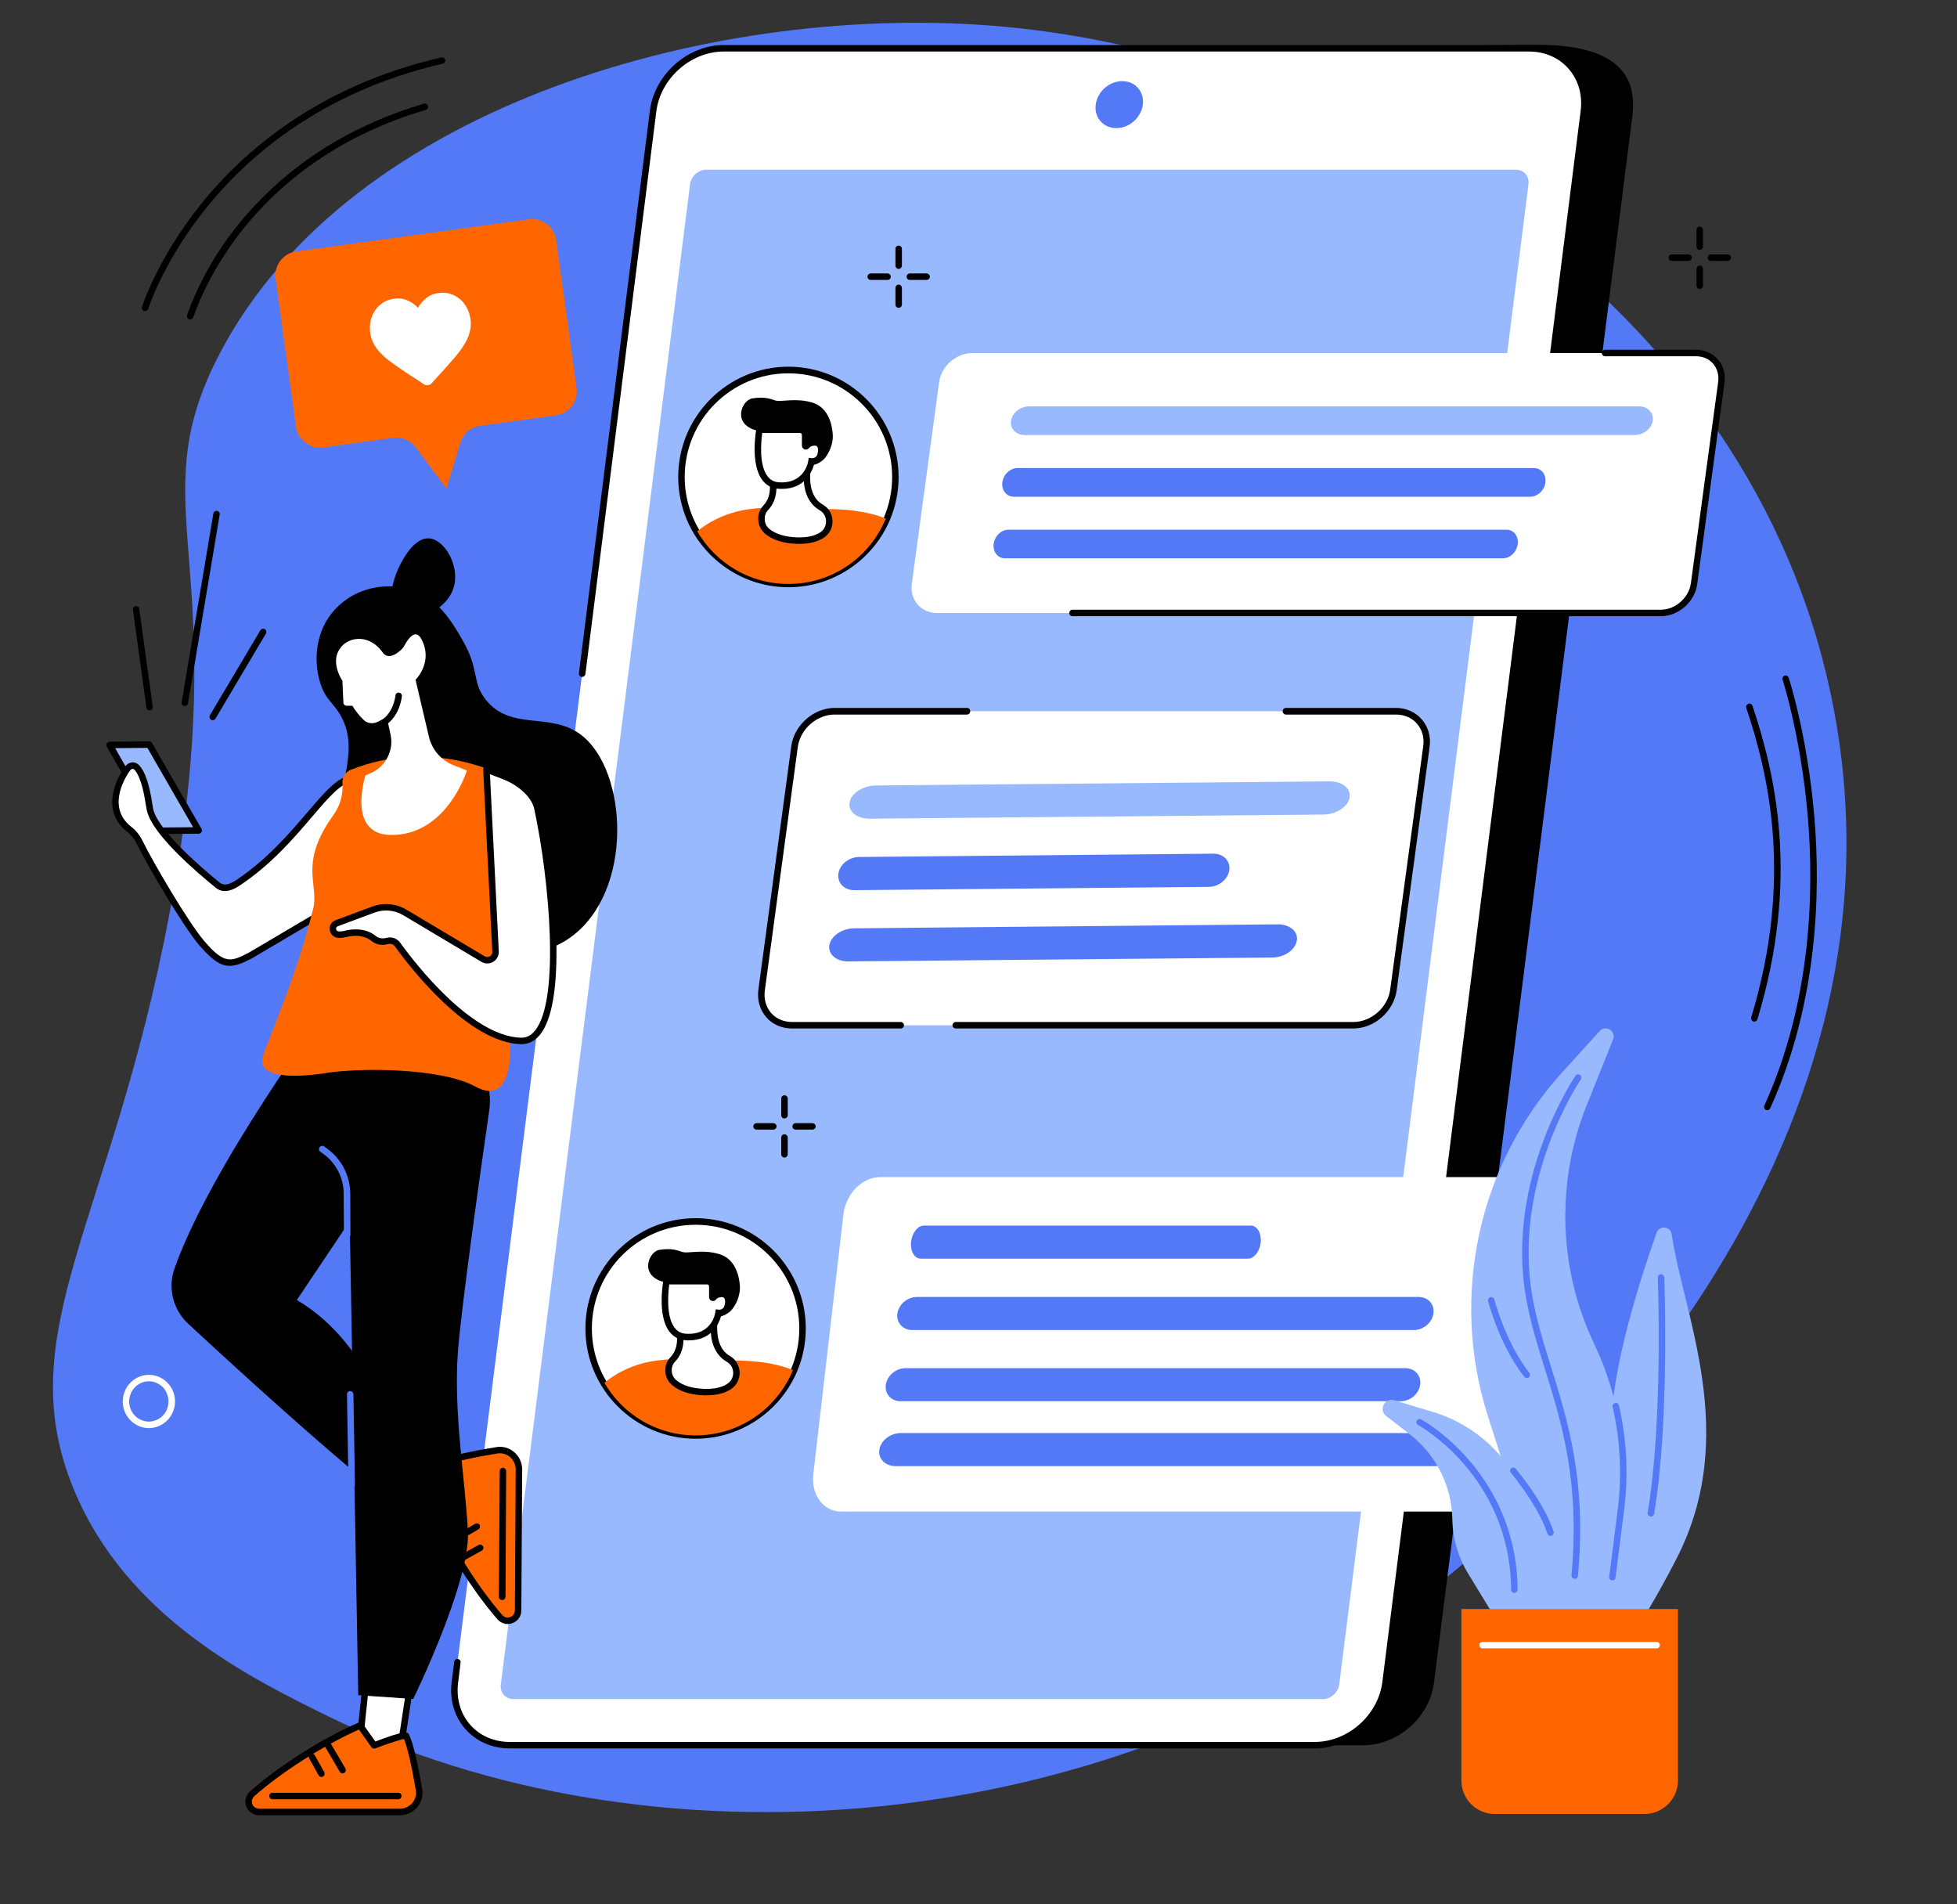 <svg xmlns="http://www.w3.org/2000/svg" xmlns:xlink="http://www.w3.org/1999/xlink" width="74" zoomAndPan="magnify" viewBox="0 0 55.5 54" height="72" preserveAspectRatio="xMidYMid meet" version="1.0"><rect x="0" y="0" width="55.5" height="54" fill="#333333" stroke="none"/><defs><clipPath id="31e96c2ada"><path d="M 10.352 28.453 L 10.699 28.453 L 10.699 28.73 L 10.352 28.73 Z M 10.352 28.453 " clip-rule="nonzero"/></clipPath><clipPath id="03aaa71c43"><path d="M 10.68 28.621 C 10.02 28.914 10.605 28.473 10.605 28.473 " clip-rule="nonzero"/></clipPath></defs><path fill="#5479f7" d="M 51.977 19.961 C 49.688 8.371 38.172 1.648 28.477 0.758 C 20.441 0.016 9.945 2.941 6.238 10.012 C 3.906 14.457 6.707 15.867 4.801 25.941 C 3.148 34.66 0.258 37.781 2.09 42.227 C 3.59 45.859 7.09 47.578 9.324 48.676 C 18.145 53.004 31.543 52.496 41.188 44.598 C 43.441 42.75 54.566 33.07 51.977 19.961 " fill-opacity="1" fill-rule="nonzero"/><path fill="#ff6600" d="M 15.766 11.777 L 13.617 12.074 C 13.352 12.113 13.133 12.301 13.055 12.555 L 12.66 13.855 L 11.789 12.684 C 11.637 12.484 11.391 12.383 11.145 12.414 L 9.168 12.688 C 8.793 12.738 8.449 12.477 8.395 12.102 L 7.816 7.902 C 7.766 7.527 8.027 7.184 8.402 7.129 L 15 6.219 C 15.375 6.168 15.719 6.43 15.773 6.805 L 16.352 11.004 C 16.402 11.379 16.141 11.727 15.766 11.777 " fill-opacity="1" fill-rule="nonzero"/><path fill="#ffffff" d="M 13.043 8.48 C 12.875 8.34 12.66 8.277 12.441 8.309 C 12.273 8.328 12.133 8.398 12.012 8.52 C 11.953 8.578 11.898 8.648 11.855 8.73 C 11.793 8.664 11.723 8.609 11.648 8.566 C 11.504 8.48 11.348 8.445 11.184 8.469 C 10.961 8.496 10.773 8.609 10.645 8.789 C 10.52 8.965 10.469 9.191 10.496 9.426 C 10.527 9.668 10.645 9.879 10.867 10.086 C 11.066 10.27 11.344 10.449 11.66 10.66 C 11.77 10.73 11.895 10.809 12.02 10.895 C 12.055 10.918 12.098 10.93 12.137 10.922 C 12.176 10.918 12.215 10.898 12.242 10.867 C 12.344 10.754 12.441 10.645 12.531 10.547 C 12.785 10.266 13.008 10.023 13.152 9.793 C 13.316 9.535 13.375 9.301 13.344 9.062 C 13.316 8.828 13.207 8.621 13.043 8.48 " fill-opacity="1" fill-rule="nonzero"/><path fill="#000000" d="M 38.664 49.488 L 15.832 49.488 C 14.848 49.488 14.148 48.691 14.273 47.711 L 19.895 3.297 C 20.02 2.316 20.918 1.52 21.902 1.52 L 43.59 1.27 C 46.078 1.27 46.414 2.316 46.293 3.297 L 40.668 47.711 C 40.547 48.691 39.648 49.488 38.664 49.488 " fill-opacity="1" fill-rule="nonzero"/><path fill="#ffffff" d="M 37.289 49.488 L 14.457 49.488 C 13.473 49.488 12.777 48.688 12.902 47.707 L 18.523 3.148 C 18.648 2.168 19.547 1.367 20.527 1.367 L 43.359 1.367 C 44.344 1.367 45.043 2.168 44.918 3.148 L 39.297 47.707 C 39.172 48.688 38.273 49.488 37.289 49.488 " fill-opacity="1" fill-rule="nonzero"/><path fill="#99b9ff" d="M 14.203 47.766 L 19.57 5.223 C 19.598 4.996 19.805 4.812 20.031 4.812 L 42.988 4.812 C 43.215 4.812 43.375 4.996 43.348 5.223 L 37.98 47.766 C 37.949 47.992 37.742 48.18 37.516 48.18 L 14.562 48.18 C 14.332 48.18 14.172 47.992 14.203 47.766 " fill-opacity="1" fill-rule="nonzero"/><path fill="#5479f7" d="M 31.66 3.633 C 31.289 3.633 31.027 3.336 31.074 2.969 C 31.121 2.598 31.457 2.301 31.828 2.301 C 32.195 2.301 32.457 2.598 32.41 2.969 C 32.363 3.336 32.027 3.633 31.66 3.633 " fill-opacity="1" fill-rule="nonzero"/><path fill="#000000" d="M 37.289 49.578 L 14.457 49.578 C 13.957 49.578 13.512 49.383 13.199 49.031 C 12.883 48.672 12.746 48.199 12.809 47.695 L 12.883 47.121 C 12.887 47.07 12.934 47.035 12.984 47.043 C 13.035 47.047 13.07 47.094 13.062 47.145 L 12.992 47.715 C 12.934 48.168 13.059 48.594 13.336 48.91 C 13.613 49.223 14.012 49.395 14.457 49.395 L 37.289 49.395 C 38.227 49.395 39.086 48.633 39.203 47.695 L 44.828 3.137 C 44.883 2.688 44.762 2.262 44.48 1.945 C 44.207 1.633 43.809 1.461 43.359 1.461 L 20.527 1.461 C 19.59 1.461 18.73 2.223 18.613 3.16 L 16.602 19.113 C 16.594 19.164 16.547 19.199 16.496 19.195 C 16.449 19.188 16.41 19.141 16.418 19.09 L 18.43 3.137 C 18.562 2.113 19.5 1.277 20.527 1.277 L 43.359 1.277 C 43.859 1.277 44.309 1.473 44.621 1.824 C 44.934 2.184 45.074 2.656 45.008 3.16 L 39.387 47.715 C 39.258 48.742 38.316 49.578 37.289 49.578 " fill-opacity="1" fill-rule="nonzero"/><path fill="#ffffff" d="M 39.586 20.168 C 40.141 20.168 40.527 20.617 40.453 21.172 L 39.52 28.07 C 39.441 28.625 38.934 29.074 38.379 29.074 L 22.465 29.074 C 21.914 29.074 21.523 28.625 21.598 28.07 L 22.535 21.172 C 22.609 20.617 23.117 20.168 23.672 20.168 L 39.586 20.168 " fill-opacity="1" fill-rule="nonzero"/><path fill="#000000" d="M 25.543 29.164 L 22.465 29.164 C 22.172 29.164 21.91 29.051 21.73 28.844 C 21.547 28.633 21.469 28.355 21.508 28.059 L 22.441 21.156 C 22.523 20.562 23.074 20.074 23.672 20.074 L 27.426 20.074 C 27.477 20.074 27.516 20.117 27.516 20.168 C 27.516 20.219 27.477 20.262 27.426 20.262 L 23.672 20.262 C 23.164 20.262 22.695 20.672 22.625 21.184 L 21.691 28.082 C 21.656 28.324 21.723 28.551 21.867 28.723 C 22.016 28.891 22.227 28.98 22.465 28.98 L 25.543 28.98 C 25.594 28.98 25.637 29.023 25.637 29.074 C 25.637 29.125 25.594 29.164 25.543 29.164 " fill-opacity="1" fill-rule="nonzero"/><path fill="#000000" d="M 38.379 29.164 L 27.105 29.164 C 27.055 29.164 27.012 29.125 27.012 29.074 C 27.012 29.023 27.055 28.98 27.105 28.98 L 38.379 28.98 C 38.887 28.98 39.359 28.566 39.426 28.059 L 40.363 21.156 C 40.395 20.914 40.332 20.688 40.184 20.52 C 40.039 20.352 39.824 20.262 39.586 20.262 L 36.469 20.262 C 36.418 20.262 36.375 20.219 36.375 20.168 C 36.375 20.117 36.418 20.074 36.469 20.074 L 39.586 20.074 C 39.879 20.074 40.141 20.191 40.32 20.398 C 40.504 20.609 40.586 20.887 40.543 21.184 L 39.609 28.082 C 39.527 28.68 38.977 29.164 38.379 29.164 " fill-opacity="1" fill-rule="nonzero"/><path fill="#99b9ff" d="M 37.527 23.098 L 24.668 23.215 C 24.305 23.219 24.047 23.012 24.094 22.75 C 24.141 22.492 24.473 22.277 24.84 22.273 L 37.699 22.156 C 38.062 22.152 38.32 22.359 38.273 22.621 C 38.227 22.879 37.891 23.094 37.527 23.098 " fill-opacity="1" fill-rule="nonzero"/><path fill="#5479f7" d="M 34.281 25.148 L 24.227 25.242 C 23.941 25.242 23.738 25.035 23.777 24.773 C 23.812 24.516 24.074 24.305 24.359 24.301 L 34.414 24.207 C 34.699 24.207 34.898 24.414 34.863 24.672 C 34.828 24.934 34.566 25.145 34.281 25.148 " fill-opacity="1" fill-rule="nonzero"/><path fill="#5479f7" d="M 36.082 27.152 L 24.059 27.262 C 23.719 27.266 23.477 27.059 23.52 26.801 C 23.566 26.539 23.879 26.328 24.219 26.324 L 36.242 26.211 C 36.582 26.211 36.824 26.418 36.777 26.676 C 36.734 26.938 36.422 27.148 36.082 27.152 " fill-opacity="1" fill-rule="nonzero"/><path fill="#ffffff" d="M 48.098 10.012 C 48.559 10.012 48.879 10.383 48.816 10.84 L 48.043 16.551 C 47.98 17.012 47.559 17.383 47.102 17.383 L 26.574 17.383 C 26.117 17.383 25.797 17.012 25.859 16.551 L 26.633 10.84 C 26.695 10.383 27.117 10.012 27.574 10.012 L 48.098 10.012 " fill-opacity="1" fill-rule="nonzero"/><path fill="#000000" d="M 47.102 17.473 L 30.414 17.473 C 30.363 17.473 30.324 17.434 30.324 17.383 C 30.324 17.332 30.363 17.289 30.414 17.289 L 47.102 17.289 C 47.512 17.289 47.895 16.953 47.953 16.539 L 48.727 10.828 C 48.754 10.633 48.699 10.449 48.582 10.312 C 48.465 10.176 48.293 10.102 48.098 10.102 L 45.52 10.102 C 45.469 10.102 45.426 10.062 45.426 10.012 C 45.426 9.961 45.469 9.918 45.52 9.918 L 48.098 9.918 C 48.344 9.918 48.566 10.016 48.719 10.191 C 48.875 10.367 48.941 10.602 48.906 10.852 L 48.133 16.562 C 48.066 17.066 47.602 17.473 47.102 17.473 " fill-opacity="1" fill-rule="nonzero"/><path fill="#99b9ff" d="M 46.359 12.336 L 29.062 12.336 C 28.812 12.336 28.637 12.152 28.672 11.93 C 28.707 11.707 28.934 11.523 29.184 11.523 L 46.484 11.523 C 46.73 11.523 46.906 11.707 46.871 11.93 C 46.84 12.152 46.609 12.336 46.359 12.336 " fill-opacity="1" fill-rule="nonzero"/><path fill="#5479f7" d="M 43.395 14.086 L 28.758 14.086 C 28.547 14.086 28.398 13.902 28.426 13.68 C 28.453 13.453 28.648 13.273 28.859 13.273 L 43.5 13.273 C 43.711 13.273 43.855 13.453 43.828 13.68 C 43.801 13.902 43.605 14.086 43.395 14.086 " fill-opacity="1" fill-rule="nonzero"/><path fill="#5479f7" d="M 42.625 15.832 L 28.5 15.832 C 28.297 15.832 28.152 15.648 28.18 15.426 C 28.207 15.203 28.395 15.02 28.598 15.02 L 42.727 15.02 C 42.93 15.02 43.07 15.203 43.043 15.426 C 43.016 15.648 42.828 15.832 42.625 15.832 " fill-opacity="1" fill-rule="nonzero"/><path fill="#ffffff" d="M 43.586 33.379 C 44.09 33.379 44.445 33.855 44.375 34.445 L 43.523 41.797 C 43.457 42.387 42.992 42.863 42.488 42.863 L 23.855 42.863 C 23.352 42.863 22.996 42.387 23.066 41.797 L 23.918 34.445 C 23.984 33.855 24.449 33.379 24.953 33.379 L 43.586 33.379 " fill-opacity="1" fill-rule="nonzero"/><path fill="#5479f7" d="M 35.391 35.691 L 26.113 35.691 C 25.938 35.691 25.812 35.484 25.836 35.223 C 25.863 34.965 26.023 34.754 26.199 34.754 L 35.477 34.754 C 35.652 34.754 35.777 34.965 35.754 35.223 C 35.73 35.484 35.566 35.691 35.391 35.691 " fill-opacity="1" fill-rule="nonzero"/><path fill="#5479f7" d="M 40.098 37.715 L 25.871 37.715 C 25.602 37.715 25.414 37.504 25.449 37.246 C 25.488 36.984 25.734 36.777 26.004 36.777 L 40.23 36.777 C 40.5 36.777 40.688 36.984 40.652 37.246 C 40.617 37.504 40.367 37.715 40.098 37.715 " fill-opacity="1" fill-rule="nonzero"/><path fill="#5479f7" d="M 39.723 39.734 L 25.543 39.734 C 25.273 39.734 25.086 39.527 25.121 39.266 C 25.16 39.008 25.406 38.797 25.676 38.797 L 39.855 38.797 C 40.125 38.797 40.312 39.008 40.277 39.266 C 40.238 39.527 39.992 39.734 39.723 39.734 " fill-opacity="1" fill-rule="nonzero"/><path fill="#5479f7" d="M 40.938 41.574 L 25.398 41.574 C 25.105 41.574 24.898 41.363 24.938 41.105 C 24.98 40.848 25.25 40.637 25.543 40.637 L 41.082 40.637 C 41.375 40.637 41.582 40.848 41.543 41.105 C 41.5 41.363 41.23 41.574 40.938 41.574 " fill-opacity="1" fill-rule="nonzero"/><path fill="#ffffff" d="M 25.395 13.527 C 25.395 15.199 24.035 16.559 22.359 16.559 C 20.684 16.559 19.328 15.199 19.328 13.527 C 19.328 11.852 20.684 10.492 22.359 10.492 C 24.035 10.492 25.395 11.852 25.395 13.527 " fill-opacity="1" fill-rule="nonzero"/><path fill="#000000" d="M 22.359 10.586 C 20.738 10.586 19.418 11.902 19.418 13.527 C 19.418 15.148 20.738 16.469 22.359 16.469 C 23.98 16.469 25.301 15.148 25.301 13.527 C 25.301 11.902 23.98 10.586 22.359 10.586 Z M 22.359 16.652 C 20.637 16.652 19.234 15.25 19.234 13.527 C 19.234 11.801 20.637 10.398 22.359 10.398 C 24.082 10.398 25.484 11.801 25.484 13.527 C 25.484 15.25 24.082 16.652 22.359 16.652 " fill-opacity="1" fill-rule="nonzero"/><path fill="#ff6600" d="M 22.57 14.406 C 22.129 14.379 21.414 14.367 20.871 14.512 C 20.438 14.629 20.074 14.82 19.773 15.066 C 20.289 15.957 21.254 16.559 22.359 16.559 C 23.609 16.559 24.676 15.793 25.121 14.703 C 24.555 14.484 23.988 14.438 23.43 14.434 C 23.145 14.434 22.859 14.426 22.57 14.406 " fill-opacity="1" fill-rule="nonzero"/><path fill="#ffffff" d="M 21.895 13.535 C 21.895 13.535 22.047 14.055 21.715 14.402 C 21.535 14.59 21.559 14.898 21.758 15.066 C 21.922 15.203 22.184 15.316 22.609 15.328 C 22.938 15.34 23.16 15.273 23.316 15.168 C 23.598 14.984 23.586 14.559 23.289 14.391 C 23.047 14.25 22.789 13.918 22.918 13.125 L 21.895 13.535 " fill-opacity="1" fill-rule="nonzero"/><path fill="#000000" d="M 22 13.59 C 22.031 13.762 22.066 14.168 21.781 14.465 C 21.715 14.535 21.68 14.633 21.688 14.734 C 21.691 14.836 21.738 14.93 21.816 14.996 C 21.996 15.145 22.266 15.227 22.613 15.238 C 22.887 15.246 23.105 15.199 23.266 15.094 C 23.371 15.023 23.43 14.902 23.426 14.773 C 23.422 14.645 23.355 14.531 23.246 14.469 C 22.996 14.324 22.727 14 22.805 13.27 Z M 22.672 15.422 C 22.648 15.422 22.629 15.422 22.605 15.422 C 22.219 15.41 21.91 15.312 21.699 15.137 C 21.582 15.039 21.512 14.898 21.504 14.742 C 21.492 14.59 21.547 14.445 21.648 14.336 C 21.938 14.035 21.805 13.566 21.805 13.562 L 21.781 13.48 L 23.035 12.98 L 23.008 13.141 C 22.91 13.727 23.023 14.133 23.336 14.309 C 23.5 14.402 23.605 14.574 23.609 14.77 C 23.617 14.961 23.523 15.141 23.367 15.246 C 23.188 15.363 22.953 15.422 22.672 15.422 " fill-opacity="1" fill-rule="nonzero"/><path fill="#000000" d="M 22.848 13.227 C 22.848 13.227 23.223 13.203 23.395 12.988 C 23.555 12.789 23.633 12.52 23.617 12.32 C 23.605 12.121 23.531 11.57 23.047 11.418 C 22.562 11.27 22.141 11.41 21.984 11.355 C 21.828 11.301 21.668 11.246 21.336 11.297 C 21.039 11.34 20.742 12.031 21.473 12.211 C 21.492 12.215 21.516 12.219 21.535 12.223 L 22.855 12.418 L 22.848 13.227 " fill-opacity="1" fill-rule="nonzero"/><path fill="#ffffff" d="M 22.836 12.637 L 22.836 12.332 C 22.836 12.25 22.77 12.184 22.684 12.184 L 21.539 12.184 C 21.539 12.184 21.258 13.715 22.082 13.766 C 22.91 13.82 23.012 13.086 23.012 13.086 C 23.012 13.086 23.195 13.105 23.266 12.922 C 23.316 12.781 23.312 12.531 23.086 12.547 C 22.969 12.555 22.902 12.602 22.871 12.648 C 22.859 12.664 22.836 12.656 22.836 12.637 " fill-opacity="1" fill-rule="nonzero"/><path fill="#000000" d="M 21.617 12.277 C 21.586 12.504 21.516 13.184 21.77 13.508 C 21.852 13.613 21.953 13.668 22.09 13.676 C 22.82 13.723 22.918 13.098 22.922 13.07 L 22.934 12.984 L 23.023 12.992 C 23.039 12.996 23.137 12.996 23.18 12.891 C 23.203 12.816 23.211 12.715 23.176 12.664 C 23.168 12.656 23.152 12.633 23.094 12.637 C 23.023 12.641 22.973 12.664 22.945 12.703 C 22.914 12.742 22.863 12.758 22.82 12.742 C 22.773 12.727 22.742 12.684 22.742 12.637 L 22.742 12.332 C 22.742 12.301 22.719 12.277 22.684 12.277 Z M 22.172 13.863 C 22.141 13.863 22.109 13.859 22.078 13.859 C 21.891 13.848 21.738 13.766 21.625 13.621 C 21.27 13.168 21.441 12.207 21.449 12.168 L 21.461 12.094 L 22.684 12.094 C 22.816 12.094 22.926 12.199 22.926 12.332 L 22.926 12.488 C 22.969 12.473 23.02 12.457 23.082 12.453 C 23.211 12.445 23.285 12.504 23.324 12.555 C 23.402 12.664 23.395 12.832 23.352 12.953 C 23.297 13.102 23.18 13.156 23.086 13.172 C 23.031 13.367 22.832 13.863 22.172 13.863 " fill-opacity="1" fill-rule="nonzero"/><path fill="#ffffff" d="M 22.758 37.672 C 22.758 39.344 21.402 40.703 19.727 40.703 C 18.051 40.703 16.691 39.344 16.691 37.672 C 16.691 35.996 18.051 34.637 19.727 34.637 C 21.402 34.637 22.758 35.996 22.758 37.672 " fill-opacity="1" fill-rule="nonzero"/><path fill="#000000" d="M 19.727 34.73 C 18.102 34.73 16.785 36.047 16.785 37.672 C 16.785 39.293 18.102 40.613 19.727 40.613 C 21.348 40.613 22.668 39.293 22.668 37.672 C 22.668 36.047 21.348 34.73 19.727 34.73 Z M 19.727 40.797 C 18.004 40.797 16.602 39.395 16.602 37.672 C 16.602 35.945 18.004 34.543 19.727 34.543 C 21.449 34.543 22.852 35.945 22.852 37.672 C 22.852 39.395 21.449 40.797 19.727 40.797 " fill-opacity="1" fill-rule="nonzero"/><path fill="#ff6600" d="M 19.938 38.551 C 19.496 38.523 18.781 38.512 18.234 38.656 C 17.801 38.773 17.438 38.965 17.141 39.211 C 17.656 40.102 18.621 40.703 19.727 40.703 C 20.973 40.703 22.043 39.938 22.488 38.848 C 21.922 38.629 21.355 38.582 20.797 38.578 C 20.508 38.578 20.223 38.57 19.938 38.551 " fill-opacity="1" fill-rule="nonzero"/><path fill="#ffffff" d="M 19.258 37.68 C 19.258 37.68 19.41 38.199 19.082 38.547 C 18.898 38.734 18.922 39.043 19.125 39.211 C 19.285 39.348 19.551 39.461 19.973 39.477 C 20.301 39.484 20.527 39.418 20.68 39.316 C 20.961 39.129 20.949 38.703 20.656 38.535 C 20.41 38.395 20.152 38.062 20.281 37.27 L 19.258 37.68 " fill-opacity="1" fill-rule="nonzero"/><path fill="#000000" d="M 19.363 37.734 C 19.395 37.906 19.43 38.312 19.148 38.609 C 19.078 38.68 19.043 38.777 19.051 38.879 C 19.055 38.98 19.105 39.074 19.184 39.141 C 19.363 39.289 19.629 39.371 19.977 39.383 C 20.25 39.391 20.473 39.344 20.629 39.238 C 20.734 39.168 20.797 39.051 20.793 38.918 C 20.789 38.789 20.719 38.676 20.609 38.613 C 20.359 38.469 20.09 38.145 20.168 37.414 Z M 20.035 39.566 C 20.016 39.566 19.992 39.566 19.973 39.566 C 19.582 39.555 19.277 39.457 19.066 39.281 C 18.949 39.184 18.875 39.043 18.867 38.887 C 18.859 38.734 18.91 38.59 19.016 38.484 C 19.305 38.18 19.172 37.711 19.168 37.707 L 19.145 37.625 L 20.398 37.125 L 20.371 37.285 C 20.277 37.871 20.391 38.277 20.703 38.453 C 20.867 38.547 20.969 38.719 20.977 38.914 C 20.98 39.105 20.891 39.285 20.73 39.391 C 20.555 39.508 20.32 39.566 20.035 39.566 " fill-opacity="1" fill-rule="nonzero"/><path fill="#000000" d="M 20.215 37.371 C 20.215 37.371 20.586 37.348 20.758 37.133 C 20.922 36.934 20.996 36.664 20.984 36.465 C 20.969 36.266 20.895 35.715 20.41 35.566 C 19.926 35.414 19.508 35.555 19.348 35.5 C 19.191 35.445 19.031 35.391 18.699 35.441 C 18.402 35.484 18.109 36.176 18.836 36.355 C 18.859 36.359 18.879 36.363 18.902 36.367 L 20.219 36.562 L 20.215 37.371 " fill-opacity="1" fill-rule="nonzero"/><path fill="#ffffff" d="M 20.199 36.781 L 20.199 36.477 C 20.199 36.395 20.133 36.328 20.051 36.328 L 18.902 36.328 C 18.902 36.328 18.621 37.855 19.449 37.91 C 20.273 37.965 20.375 37.23 20.375 37.23 C 20.375 37.23 20.562 37.25 20.629 37.066 C 20.684 36.926 20.676 36.676 20.453 36.691 C 20.332 36.699 20.27 36.746 20.234 36.793 C 20.223 36.809 20.199 36.801 20.199 36.781 " fill-opacity="1" fill-rule="nonzero"/><path fill="#000000" d="M 18.98 36.422 C 18.949 36.648 18.883 37.328 19.133 37.652 C 19.215 37.758 19.32 37.812 19.453 37.82 C 20.188 37.867 20.281 37.242 20.285 37.219 L 20.297 37.129 L 20.387 37.137 C 20.406 37.141 20.504 37.141 20.543 37.035 C 20.57 36.961 20.574 36.859 20.539 36.809 C 20.535 36.801 20.516 36.777 20.457 36.781 C 20.387 36.785 20.336 36.809 20.309 36.848 C 20.281 36.887 20.23 36.902 20.184 36.887 C 20.137 36.871 20.109 36.828 20.109 36.781 L 20.109 36.477 C 20.109 36.445 20.082 36.422 20.051 36.422 Z M 19.535 38.008 C 19.504 38.008 19.473 38.008 19.441 38.004 C 19.254 37.992 19.102 37.91 18.988 37.766 C 18.633 37.312 18.805 36.352 18.812 36.312 L 18.824 36.238 L 20.051 36.238 C 20.184 36.238 20.293 36.344 20.293 36.477 L 20.293 36.633 C 20.332 36.617 20.383 36.602 20.445 36.598 C 20.578 36.59 20.648 36.648 20.688 36.699 C 20.77 36.809 20.758 36.98 20.715 37.098 C 20.66 37.246 20.543 37.301 20.449 37.316 C 20.398 37.512 20.195 38.008 19.535 38.008 " fill-opacity="1" fill-rule="nonzero"/><path fill="#ffffff" d="M 11.691 47.406 L 11.242 50.344 L 10.16 49.793 L 10.469 46.859 L 11.691 47.406 " fill-opacity="1" fill-rule="nonzero"/><path fill="#000000" d="M 10.258 49.738 L 11.172 50.203 L 11.59 47.461 L 10.547 46.996 Z M 11.242 50.438 C 11.23 50.438 11.215 50.434 11.203 50.426 L 10.117 49.875 C 10.082 49.855 10.062 49.82 10.066 49.781 L 10.379 46.852 C 10.379 46.82 10.398 46.797 10.422 46.781 C 10.449 46.766 10.48 46.766 10.504 46.777 L 11.73 47.32 C 11.766 47.34 11.789 47.379 11.781 47.418 L 11.336 50.359 C 11.328 50.387 11.312 50.414 11.285 50.426 C 11.273 50.434 11.258 50.438 11.242 50.438 " fill-opacity="1" fill-rule="nonzero"/><path fill="#ff6600" d="M 11.523 49.23 C 11.648 49.516 11.766 50.051 11.883 50.75 C 11.941 51.082 11.68 51.383 11.34 51.383 L 7.352 51.383 C 7.074 51.383 6.945 51.047 7.148 50.867 C 7.945 50.164 9.16 49.387 10.211 48.93 L 10.609 49.496 C 10.609 49.496 11.488 49.152 11.523 49.23 " fill-opacity="1" fill-rule="nonzero"/><path fill="#000000" d="M 10.18 49.043 C 9.176 49.492 7.992 50.242 7.211 50.934 C 7.133 51.004 7.133 51.094 7.156 51.156 C 7.18 51.223 7.242 51.289 7.352 51.289 L 11.34 51.289 C 11.477 51.289 11.605 51.23 11.691 51.125 C 11.777 51.027 11.816 50.895 11.793 50.766 C 11.668 50.039 11.562 49.578 11.457 49.312 C 11.332 49.332 10.957 49.457 10.645 49.578 C 10.605 49.594 10.559 49.582 10.535 49.547 Z M 11.34 51.473 L 7.352 51.473 C 7.184 51.473 7.043 51.375 6.984 51.223 C 6.926 51.07 6.969 50.906 7.09 50.797 C 7.902 50.078 9.141 49.293 10.172 48.844 C 10.215 48.828 10.262 48.84 10.285 48.875 L 10.645 49.383 C 11.539 49.039 11.574 49.117 11.605 49.195 C 11.723 49.461 11.84 49.953 11.973 50.734 C 12.004 50.918 11.953 51.102 11.832 51.246 C 11.711 51.391 11.531 51.473 11.34 51.473 " fill-opacity="1" fill-rule="nonzero"/><path fill="#000000" d="M 11.297 51.02 L 7.727 51.02 C 7.676 51.02 7.637 50.977 7.637 50.926 C 7.637 50.875 7.676 50.836 7.727 50.836 L 11.297 50.836 C 11.348 50.836 11.387 50.875 11.387 50.926 C 11.387 50.977 11.348 51.02 11.297 51.02 " fill-opacity="1" fill-rule="nonzero"/><path fill="#000000" d="M 9.715 50.285 C 9.684 50.285 9.652 50.27 9.637 50.242 L 9.227 49.547 C 9.203 49.504 9.215 49.445 9.258 49.422 C 9.305 49.395 9.359 49.41 9.387 49.453 L 9.797 50.148 C 9.82 50.191 9.805 50.25 9.762 50.273 C 9.746 50.281 9.73 50.285 9.715 50.285 " fill-opacity="1" fill-rule="nonzero"/><path fill="#000000" d="M 9.117 50.387 C 9.082 50.387 9.051 50.371 9.035 50.34 L 8.77 49.867 C 8.746 49.82 8.762 49.766 8.805 49.738 C 8.852 49.715 8.906 49.73 8.93 49.777 L 9.195 50.25 C 9.219 50.297 9.203 50.352 9.16 50.375 C 9.145 50.383 9.129 50.387 9.117 50.387 " fill-opacity="1" fill-rule="nonzero"/><path fill="#ff6600" d="M 12.57 41.477 C 12.852 41.355 13.391 41.238 14.086 41.125 C 14.418 41.07 14.719 41.332 14.719 41.672 L 14.695 45.66 C 14.691 45.938 14.359 46.066 14.176 45.859 C 13.48 45.062 12.711 43.84 12.258 42.789 L 12.824 42.391 C 12.824 42.391 12.488 41.512 12.57 41.477 " fill-opacity="1" fill-rule="nonzero"/><path fill="#000000" d="M 12.57 41.477 Z M 12.605 41.562 Z M 12.371 42.82 C 12.812 43.824 13.559 45.012 14.246 45.797 C 14.316 45.875 14.406 45.879 14.469 45.855 C 14.531 45.832 14.602 45.77 14.602 45.66 L 14.625 41.672 C 14.625 41.535 14.566 41.406 14.465 41.316 C 14.363 41.23 14.23 41.195 14.102 41.215 C 13.379 41.336 12.914 41.441 12.648 41.543 C 12.668 41.672 12.793 42.043 12.91 42.359 C 12.926 42.398 12.914 42.441 12.879 42.465 Z M 14.398 46.051 C 14.289 46.051 14.184 46.004 14.109 45.918 C 13.395 45.102 12.617 43.859 12.172 42.824 C 12.156 42.785 12.168 42.738 12.203 42.711 L 12.715 42.355 C 12.375 41.461 12.457 41.426 12.531 41.395 C 12.801 41.277 13.289 41.164 14.074 41.035 C 14.254 41.004 14.441 41.055 14.582 41.176 C 14.727 41.301 14.809 41.48 14.809 41.672 L 14.785 45.664 C 14.785 45.828 14.688 45.969 14.531 46.027 C 14.488 46.043 14.441 46.051 14.398 46.051 " fill-opacity="1" fill-rule="nonzero"/><path fill="#000000" d="M 14.242 45.371 C 14.191 45.371 14.148 45.332 14.148 45.281 L 14.172 41.711 C 14.172 41.66 14.211 41.621 14.262 41.621 C 14.312 41.621 14.355 41.664 14.355 41.715 L 14.336 45.281 C 14.332 45.332 14.293 45.371 14.242 45.371 " fill-opacity="1" fill-rule="nonzero"/><path fill="#000000" d="M 12.824 43.785 C 12.793 43.785 12.762 43.77 12.746 43.742 C 12.719 43.695 12.734 43.641 12.777 43.617 L 13.473 43.211 C 13.52 43.184 13.574 43.199 13.602 43.242 C 13.625 43.285 13.609 43.344 13.566 43.367 L 12.871 43.773 C 12.855 43.781 12.84 43.785 12.824 43.785 " fill-opacity="1" fill-rule="nonzero"/><path fill="#000000" d="M 13.141 44.246 C 13.109 44.246 13.078 44.227 13.062 44.195 C 13.035 44.152 13.055 44.098 13.098 44.074 L 13.574 43.809 C 13.617 43.785 13.676 43.801 13.699 43.848 C 13.723 43.891 13.707 43.945 13.664 43.969 L 13.188 44.234 C 13.172 44.242 13.156 44.246 13.141 44.246 " fill-opacity="1" fill-rule="nonzero"/><path fill="#000000" d="M 9.258 28.637 C 9.258 28.637 5.98 33.059 4.949 35.969 C 4.754 36.52 4.906 37.137 5.336 37.535 C 6.535 38.648 9.102 41 10.75 42.312 L 11.242 41.059 C 11.242 41.059 10.648 38.168 8.418 36.863 L 11.188 32.734 L 11.797 29.52 L 9.258 28.637 " fill-opacity="1" fill-rule="nonzero"/><path fill="#000000" d="M 12.375 29.402 C 13.355 29.578 14.016 30.5 13.875 31.484 C 13.566 33.633 13.078 37.133 12.988 38.312 C 12.852 40.059 13.203 42.004 13.27 43.434 C 13.34 44.859 11.719 48.176 11.719 48.176 L 10.16 48.07 L 9.867 31.824 L 9.449 28.848 L 12.375 29.402 " fill-opacity="1" fill-rule="nonzero"/><path fill="#5479f7" d="M 9.973 42.199 C 9.922 42.199 9.883 42.16 9.883 42.109 L 9.84 39.539 C 9.84 39.488 9.879 39.445 9.93 39.445 C 9.93 39.445 9.934 39.445 9.934 39.445 C 9.98 39.445 10.023 39.488 10.023 39.535 L 10.066 42.105 C 10.066 42.156 10.027 42.199 9.977 42.199 C 9.973 42.199 9.973 42.199 9.973 42.199 " fill-opacity="1" fill-rule="nonzero"/><path fill="#5479f7" d="M 9.848 35.105 C 9.797 35.105 9.754 35.066 9.754 35.016 L 9.746 33.844 C 9.746 33.398 9.527 32.977 9.168 32.719 L 9.086 32.66 C 9.043 32.629 9.035 32.57 9.062 32.531 C 9.094 32.488 9.152 32.48 9.191 32.508 L 9.273 32.566 C 9.684 32.863 9.93 33.34 9.934 33.844 L 9.938 35.012 C 9.938 35.062 9.898 35.105 9.848 35.105 " fill-opacity="1" fill-rule="nonzero"/><path fill="#000000" d="M 9.504 17.277 C 10.082 16.652 10.941 16.52 11.586 16.699 C 12.402 16.922 12.812 17.625 13.102 18.125 C 13.617 19.004 13.367 19.324 13.773 19.836 C 14.484 20.742 15.605 20.176 16.477 20.836 C 17.805 21.844 17.984 25.27 16.188 26.574 C 14.988 27.445 13.359 26.941 12.918 26.805 C 11.57 26.391 9.895 25.23 9.656 23.66 C 9.457 22.359 10.312 21.277 9.598 20.188 C 9.414 19.91 9.262 19.836 9.125 19.488 C 8.906 18.926 8.859 17.977 9.504 17.277 " fill-opacity="1" fill-rule="nonzero"/><path fill="#000000" d="M 11.246 17.43 C 10.938 17.184 11.133 16.449 11.328 16.055 C 11.402 15.906 11.73 15.242 12.164 15.266 C 12.609 15.293 13.035 16.039 12.875 16.629 C 12.68 17.371 11.605 17.723 11.246 17.43 " fill-opacity="1" fill-rule="nonzero"/><path fill="#99b9ff" d="M 5.637 23.547 L 4.492 23.555 L 3.109 21.125 L 4.234 21.113 L 5.637 23.547 " fill-opacity="1" fill-rule="nonzero"/><path fill="#000000" d="M 3.266 21.215 L 4.547 23.465 L 5.477 23.457 L 4.18 21.207 Z M 4.492 23.648 C 4.461 23.648 4.43 23.629 4.414 23.602 L 3.027 21.168 C 3.012 21.141 3.012 21.105 3.027 21.078 C 3.047 21.051 3.074 21.031 3.109 21.031 L 4.234 21.023 C 4.266 21.023 4.297 21.039 4.312 21.07 L 5.715 23.504 C 5.734 23.531 5.734 23.566 5.715 23.594 C 5.699 23.621 5.668 23.641 5.637 23.641 L 4.492 23.648 " fill-opacity="1" fill-rule="nonzero"/><path fill="#ffffff" d="M 10.008 22.074 C 9.273 22.098 8.484 23.887 6.73 25.043 C 6.547 25.164 6.344 25.238 6.176 25.102 C 5.609 24.641 4.449 23.637 4.262 23 C 4.227 22.875 4.16 22.105 3.898 21.789 C 3.738 21.586 3.594 21.824 3.594 21.824 C 3.594 21.824 2.828 22.867 3.664 23.516 C 3.789 23.613 3.891 23.742 3.961 23.883 C 4.273 24.523 5.27 26.215 5.719 26.738 C 6.305 27.422 6.523 27.402 7.109 27.09 L 9.797 25.504 C 9.797 25.504 10.504 22.062 10.008 22.074 " fill-opacity="1" fill-rule="nonzero"/><path fill="#000000" d="M 10.008 22.074 L 10.012 22.074 Z M 3.762 21.801 C 3.727 21.801 3.688 21.848 3.672 21.871 C 3.672 21.871 3.668 21.875 3.668 21.879 C 3.641 21.918 2.965 22.855 3.723 23.445 C 3.855 23.547 3.969 23.688 4.043 23.844 C 4.34 24.453 5.336 26.148 5.789 26.68 C 6.355 27.34 6.535 27.289 7.066 27.008 L 9.715 25.445 C 9.949 24.297 10.234 22.43 10.023 22.176 C 10.016 22.168 10.012 22.168 10.012 22.168 C 9.691 22.176 9.316 22.613 8.848 23.164 C 8.328 23.773 7.684 24.527 6.781 25.121 C 6.516 25.297 6.289 25.312 6.117 25.172 C 5.473 24.648 4.363 23.676 4.176 23.027 C 4.164 22.992 4.156 22.938 4.141 22.852 C 4.098 22.578 4.016 22.074 3.828 21.844 C 3.816 21.828 3.789 21.801 3.762 21.801 Z M 6.512 27.387 C 6.242 27.387 6.008 27.215 5.648 26.801 C 5.188 26.258 4.176 24.539 3.879 23.926 C 3.812 23.793 3.723 23.676 3.609 23.59 C 2.734 22.91 3.469 21.84 3.52 21.773 C 3.535 21.746 3.617 21.625 3.75 21.617 C 3.805 21.613 3.891 21.629 3.973 21.73 C 4.191 21.996 4.277 22.531 4.324 22.82 C 4.336 22.891 4.344 22.953 4.352 22.977 C 4.535 23.598 5.727 24.617 6.23 25.027 C 6.301 25.082 6.422 25.137 6.68 24.969 C 7.559 24.387 8.195 23.645 8.707 23.047 C 9.227 22.438 9.602 21.996 10.008 21.984 C 10.047 21.984 10.109 21.996 10.164 22.059 C 10.496 22.457 9.992 25.016 9.887 25.523 C 9.883 25.547 9.867 25.57 9.844 25.582 L 7.156 27.168 C 6.895 27.309 6.695 27.387 6.512 27.387 " fill-opacity="1" fill-rule="nonzero"/><path fill="#ff6600" d="M 14.266 21.996 C 14.266 21.996 12.262 20.898 9.941 21.832 C 9.793 21.895 9.699 22.043 9.711 22.207 C 9.73 22.426 9.703 22.766 9.449 23.121 C 8.461 24.5 9.051 25.078 8.883 25.762 C 8.535 27.156 8.199 28.031 7.477 29.879 C 7.207 30.574 8.312 30.574 9.254 30.426 C 10.195 30.273 12.508 30.277 13.477 30.809 C 14.445 31.344 14.547 30.039 14.438 29.168 C 14.328 28.297 14.266 21.996 14.266 21.996 " fill-opacity="1" fill-rule="nonzero"/><path fill="#ffffff" d="M 13.699 27.195 L 11.484 25.875 C 11.215 25.715 10.883 25.684 10.586 25.793 L 9.547 26.18 C 9.383 26.242 9.414 26.484 9.59 26.5 C 9.652 26.508 9.727 26.5 9.809 26.48 C 10.047 26.418 10.371 26.426 10.602 26.613 C 10.727 26.719 10.879 26.711 10.992 26.68 C 11.098 26.652 11.207 26.695 11.273 26.785 C 11.715 27.395 13.324 29.469 14.766 29.516 C 16.141 29.566 15.695 25.051 15.242 22.926 C 15.156 22.512 14.695 22.16 14.301 22.012 L 13.793 21.816 L 14.055 26.984 C 14.062 27.168 13.859 27.293 13.699 27.195 " fill-opacity="1" fill-rule="nonzero"/><path fill="#000000" d="M 11.059 26.582 C 11.168 26.582 11.277 26.633 11.348 26.73 C 11.797 27.352 13.371 29.379 14.77 29.426 C 14.926 29.43 15.055 29.367 15.164 29.234 C 15.887 28.375 15.586 24.973 15.152 22.941 C 15.07 22.562 14.637 22.238 14.27 22.098 L 13.895 21.953 L 14.145 26.977 C 14.152 27.098 14.09 27.211 13.988 27.273 C 13.883 27.336 13.758 27.336 13.652 27.273 L 11.438 25.953 C 11.188 25.805 10.891 25.777 10.617 25.879 L 9.578 26.266 C 9.527 26.285 9.531 26.332 9.531 26.344 C 9.535 26.359 9.543 26.402 9.602 26.41 C 9.656 26.414 9.719 26.41 9.785 26.391 C 9.906 26.359 10.336 26.277 10.66 26.543 C 10.738 26.609 10.844 26.625 10.969 26.594 C 10.996 26.586 11.027 26.582 11.059 26.582 Z M 14.785 29.609 C 14.777 29.609 14.77 29.609 14.762 29.609 C 13.285 29.559 11.66 27.477 11.199 26.836 C 11.156 26.777 11.082 26.75 11.012 26.77 C 10.832 26.816 10.668 26.789 10.543 26.688 C 10.285 26.473 9.934 26.543 9.828 26.57 C 9.742 26.59 9.66 26.598 9.582 26.594 C 9.461 26.582 9.367 26.488 9.352 26.367 C 9.332 26.246 9.402 26.137 9.516 26.094 L 10.555 25.707 C 10.879 25.586 11.234 25.621 11.531 25.797 L 13.746 27.117 C 13.793 27.145 13.848 27.145 13.895 27.117 C 13.938 27.09 13.965 27.039 13.961 26.988 L 13.703 21.824 C 13.699 21.793 13.715 21.762 13.738 21.742 C 13.766 21.727 13.797 21.723 13.828 21.73 L 14.332 21.926 C 14.762 22.09 15.238 22.457 15.332 22.906 C 15.688 24.574 16.148 28.348 15.305 29.352 C 15.164 29.523 14.988 29.609 14.785 29.609 " fill-opacity="1" fill-rule="nonzero"/><path fill="#ffffff" d="M 10.711 20.469 C 10.574 20.535 10.41 20.516 10.305 20.406 C 10.176 20.281 10.074 20.145 9.992 20.012 L 9.836 20.012 C 9.785 20.016 9.742 19.977 9.738 19.926 L 9.711 19.309 C 9.352 18.719 9.637 18.402 9.637 18.402 C 9.816 18.09 10.434 17.918 10.855 18.504 C 11 18.707 11.23 18.555 11.355 18.445 C 11.406 18.402 11.449 18.348 11.48 18.285 C 11.566 18.133 11.777 17.809 11.945 18.113 C 12.305 18.766 11.785 19.277 11.785 19.277 L 12.164 20.891 C 12.254 21.266 12.52 21.57 12.879 21.707 L 13.242 21.848 C 13.242 21.848 12.672 23.711 11.062 23.676 C 9.832 23.648 10.363 21.988 10.363 21.988 L 10.523 21.918 C 10.945 21.73 11.176 21.27 11.074 20.82 L 10.969 20.34 L 10.711 20.469 " fill-opacity="1" fill-rule="nonzero"/><path fill="#000000" d="M 10.797 20.629 C 10.766 20.629 10.73 20.609 10.715 20.574 C 10.695 20.531 10.711 20.473 10.758 20.453 C 11.16 20.258 11.215 19.727 11.215 19.723 C 11.219 19.672 11.262 19.633 11.312 19.641 C 11.363 19.645 11.402 19.688 11.398 19.738 C 11.395 19.766 11.336 20.375 10.84 20.617 C 10.824 20.625 10.812 20.629 10.797 20.629 " fill-opacity="1" fill-rule="nonzero"/><path fill="#99b9ff" d="M 44.078 48.785 C 44.078 48.785 45.391 48.375 47.543 44.203 C 49.355 40.684 47.738 37.277 47.41 35.004 C 47.379 34.77 47.059 34.738 46.98 34.957 C 46.438 36.488 45.562 39.27 45.703 40.98 C 45.91 43.449 44.078 48.785 44.078 48.785 " fill-opacity="1" fill-rule="nonzero"/><path fill="#99b9ff" d="M 45.5 46.504 L 45.969 42.809 C 46.172 41.203 45.91 39.574 45.215 38.117 C 44.199 35.996 44.121 33.539 44.992 31.355 L 45.746 29.477 C 45.84 29.242 45.539 29.047 45.367 29.238 L 44.312 30.398 C 41.922 33.027 41.113 36.754 42.195 40.152 L 44.141 46.242 L 45.5 46.504 " fill-opacity="1" fill-rule="nonzero"/><path fill="#5479f7" d="M 45.727 44.812 C 45.723 44.812 45.719 44.812 45.715 44.812 C 45.664 44.809 45.629 44.762 45.637 44.711 L 45.879 42.797 C 46 41.824 45.953 40.848 45.734 39.895 C 45.723 39.844 45.754 39.797 45.805 39.785 C 45.855 39.773 45.902 39.805 45.914 39.855 C 46.137 40.828 46.184 41.828 46.059 42.82 L 45.816 44.734 C 45.812 44.781 45.773 44.812 45.727 44.812 " fill-opacity="1" fill-rule="nonzero"/><path fill="#99b9ff" d="M 44.898 46.625 L 43.277 42.484 C 42.816 41.305 41.848 40.406 40.645 40.039 L 39.539 39.707 C 39.27 39.625 39.09 39.98 39.312 40.152 L 39.992 40.68 C 40.727 41.254 41.168 42.133 41.188 43.07 C 41.195 43.621 41.355 44.16 41.641 44.629 L 42.738 46.43 L 44.898 46.625 " fill-opacity="1" fill-rule="nonzero"/><path fill="#5479f7" d="M 44.66 44.77 C 44.656 44.77 44.652 44.77 44.652 44.77 C 44.602 44.766 44.562 44.719 44.566 44.668 C 44.812 42.031 44.285 40.332 43.816 38.832 C 43.598 38.137 43.395 37.48 43.273 36.773 C 42.695 33.434 44.66 30.531 44.68 30.504 C 44.707 30.461 44.766 30.453 44.809 30.48 C 44.848 30.508 44.859 30.566 44.832 30.609 C 44.812 30.637 42.891 33.477 43.453 36.742 C 43.574 37.438 43.777 38.09 43.992 38.777 C 44.465 40.293 45 42.012 44.75 44.688 C 44.746 44.734 44.707 44.77 44.66 44.77 " fill-opacity="1" fill-rule="nonzero"/><path fill="#5479f7" d="M 43.973 43.551 C 43.934 43.551 43.898 43.527 43.883 43.488 C 43.676 42.859 43.203 42.203 42.848 41.762 C 42.812 41.723 42.82 41.664 42.859 41.633 C 42.898 41.602 42.957 41.609 42.988 41.648 C 43.355 42.098 43.84 42.773 44.059 43.43 C 44.074 43.48 44.047 43.531 44 43.547 C 43.992 43.551 43.98 43.551 43.973 43.551 " fill-opacity="1" fill-rule="nonzero"/><path fill="#5479f7" d="M 46.82 43.004 C 46.812 43.004 46.809 43 46.805 43 C 46.754 42.992 46.719 42.945 46.727 42.895 C 47.168 40.285 47.016 36.27 47.016 36.227 C 47.012 36.176 47.051 36.133 47.102 36.133 C 47.105 36.133 47.105 36.133 47.105 36.133 C 47.156 36.133 47.195 36.172 47.199 36.223 C 47.199 36.262 47.355 40.297 46.91 42.926 C 46.902 42.969 46.863 43.004 46.82 43.004 " fill-opacity="1" fill-rule="nonzero"/><path fill="#5479f7" d="M 42.945 45.168 C 42.898 45.168 42.855 45.125 42.855 45.074 C 42.824 41.844 40.242 40.422 40.215 40.406 C 40.172 40.383 40.152 40.328 40.18 40.281 C 40.203 40.238 40.258 40.223 40.301 40.246 C 40.328 40.262 43.008 41.73 43.039 45.074 C 43.039 45.125 43 45.164 42.949 45.168 C 42.949 45.168 42.949 45.168 42.945 45.168 " fill-opacity="1" fill-rule="nonzero"/><path fill="#5479f7" d="M 43.301 39.078 C 43.273 39.078 43.246 39.066 43.227 39.043 C 42.52 38.133 42.215 36.941 42.203 36.895 C 42.191 36.844 42.219 36.793 42.27 36.781 C 42.316 36.77 42.367 36.801 42.379 36.848 C 42.383 36.859 42.688 38.051 43.371 38.93 C 43.402 38.969 43.395 39.027 43.355 39.059 C 43.34 39.07 43.32 39.078 43.301 39.078 " fill-opacity="1" fill-rule="nonzero"/><path fill="#ff6600" d="M 46.637 51.438 L 42.391 51.438 C 41.867 51.438 41.445 51.012 41.445 50.488 L 41.445 45.625 L 47.586 45.625 L 47.586 50.488 C 47.586 51.012 47.16 51.438 46.637 51.438 " fill-opacity="1" fill-rule="nonzero"/><path fill="#ffffff" d="M 46.984 46.742 L 42.047 46.742 C 41.996 46.742 41.953 46.699 41.953 46.648 C 41.953 46.598 41.996 46.559 42.047 46.559 L 46.984 46.559 C 47.035 46.559 47.074 46.598 47.074 46.648 C 47.074 46.699 47.035 46.742 46.984 46.742 " fill-opacity="1" fill-rule="nonzero"/><path fill="#000000" d="M 25.484 7.625 C 25.434 7.625 25.395 7.582 25.395 7.531 L 25.395 7.055 C 25.395 7.004 25.434 6.965 25.484 6.965 C 25.535 6.965 25.578 7.004 25.578 7.055 L 25.578 7.531 C 25.578 7.582 25.535 7.625 25.484 7.625 " fill-opacity="1" fill-rule="nonzero"/><path fill="#000000" d="M 25.484 8.73 C 25.434 8.73 25.395 8.688 25.395 8.637 L 25.395 8.164 C 25.395 8.113 25.434 8.07 25.484 8.07 C 25.535 8.07 25.578 8.113 25.578 8.164 L 25.578 8.637 C 25.578 8.688 25.535 8.73 25.484 8.73 " fill-opacity="1" fill-rule="nonzero"/><path fill="#000000" d="M 25.172 7.938 L 24.695 7.938 C 24.645 7.938 24.602 7.898 24.602 7.848 C 24.602 7.797 24.645 7.754 24.695 7.754 L 25.172 7.754 C 25.223 7.754 25.262 7.797 25.262 7.848 C 25.262 7.898 25.223 7.938 25.172 7.938 " fill-opacity="1" fill-rule="nonzero"/><path fill="#000000" d="M 26.277 7.938 L 25.801 7.938 C 25.75 7.938 25.711 7.898 25.711 7.848 C 25.711 7.797 25.75 7.754 25.801 7.754 L 26.277 7.754 C 26.328 7.754 26.371 7.797 26.371 7.848 C 26.371 7.898 26.328 7.938 26.277 7.938 " fill-opacity="1" fill-rule="nonzero"/><path fill="#000000" d="M 22.246 31.715 C 22.195 31.715 22.156 31.676 22.156 31.625 L 22.156 31.148 C 22.156 31.098 22.195 31.059 22.246 31.059 C 22.297 31.059 22.34 31.098 22.34 31.148 L 22.34 31.625 C 22.34 31.676 22.297 31.715 22.246 31.715 " fill-opacity="1" fill-rule="nonzero"/><path fill="#000000" d="M 22.246 32.824 C 22.195 32.824 22.156 32.781 22.156 32.73 L 22.156 32.258 C 22.156 32.207 22.195 32.164 22.246 32.164 C 22.297 32.164 22.34 32.207 22.34 32.258 L 22.34 32.73 C 22.34 32.781 22.297 32.824 22.246 32.824 " fill-opacity="1" fill-rule="nonzero"/><path fill="#000000" d="M 21.93 32.031 L 21.457 32.031 C 21.406 32.031 21.363 31.992 21.363 31.941 C 21.363 31.891 21.406 31.848 21.457 31.848 L 21.93 31.848 C 21.98 31.848 22.023 31.891 22.023 31.941 C 22.023 31.992 21.98 32.031 21.93 32.031 " fill-opacity="1" fill-rule="nonzero"/><path fill="#000000" d="M 23.039 32.031 L 22.562 32.031 C 22.512 32.031 22.473 31.992 22.473 31.941 C 22.473 31.891 22.512 31.848 22.562 31.848 L 23.039 31.848 C 23.09 31.848 23.133 31.891 23.133 31.941 C 23.133 31.992 23.09 32.031 23.039 32.031 " fill-opacity="1" fill-rule="nonzero"/><path fill="#000000" d="M 48.203 7.086 C 48.152 7.086 48.113 7.043 48.113 6.992 L 48.113 6.516 C 48.113 6.465 48.152 6.426 48.203 6.426 C 48.254 6.426 48.297 6.465 48.297 6.516 L 48.297 6.992 C 48.297 7.043 48.254 7.086 48.203 7.086 " fill-opacity="1" fill-rule="nonzero"/><path fill="#000000" d="M 48.203 8.191 C 48.152 8.191 48.113 8.152 48.113 8.102 L 48.113 7.625 C 48.113 7.574 48.152 7.531 48.203 7.531 C 48.254 7.531 48.297 7.574 48.297 7.625 L 48.297 8.102 C 48.297 8.152 48.254 8.191 48.203 8.191 " fill-opacity="1" fill-rule="nonzero"/><path fill="#000000" d="M 47.891 7.398 L 47.414 7.398 C 47.363 7.398 47.32 7.359 47.32 7.309 C 47.32 7.258 47.363 7.215 47.414 7.215 L 47.891 7.215 C 47.938 7.215 47.98 7.258 47.98 7.309 C 47.98 7.359 47.938 7.398 47.891 7.398 " fill-opacity="1" fill-rule="nonzero"/><path fill="#000000" d="M 48.996 7.398 L 48.52 7.398 C 48.469 7.398 48.43 7.359 48.43 7.309 C 48.43 7.258 48.469 7.215 48.52 7.215 L 48.996 7.215 C 49.047 7.215 49.09 7.258 49.09 7.309 C 49.09 7.359 49.047 7.398 48.996 7.398 " fill-opacity="1" fill-rule="nonzero"/><path fill="#ffffff" d="M 4.223 39.168 C 4.145 39.168 4.07 39.184 3.996 39.219 C 3.715 39.344 3.586 39.684 3.711 39.973 C 3.773 40.113 3.883 40.219 4.023 40.273 C 4.16 40.328 4.312 40.324 4.445 40.262 C 4.73 40.137 4.855 39.797 4.73 39.508 C 4.672 39.367 4.562 39.262 4.422 39.207 C 4.355 39.18 4.289 39.168 4.223 39.168 Z M 4.223 40.496 C 4.133 40.496 4.043 40.48 3.957 40.445 C 3.77 40.371 3.625 40.23 3.543 40.043 C 3.379 39.664 3.551 39.219 3.922 39.051 C 4.102 38.969 4.305 38.965 4.488 39.035 C 4.672 39.109 4.82 39.25 4.902 39.438 C 5.066 39.816 4.895 40.262 4.523 40.43 C 4.426 40.473 4.324 40.496 4.223 40.496 " fill-opacity="1" fill-rule="nonzero"/><path fill="#000000" d="M 5.391 9.059 C 5.383 9.059 5.371 9.059 5.363 9.055 C 5.312 9.039 5.289 8.984 5.305 8.938 C 5.602 8.094 6.215 6.824 7.465 5.582 C 8.691 4.359 10.227 3.469 12.023 2.941 C 12.074 2.926 12.125 2.953 12.137 3.004 C 12.152 3.051 12.125 3.102 12.074 3.117 C 7.375 4.504 5.836 7.969 5.48 9 C 5.465 9.035 5.43 9.059 5.391 9.059 " fill-opacity="1" fill-rule="nonzero"/><path fill="#000000" d="M 4.113 8.82 C 4.105 8.82 4.094 8.82 4.086 8.816 C 4.039 8.805 4.012 8.75 4.027 8.703 C 4.031 8.688 4.473 7.301 5.734 5.746 C 6.898 4.309 9.02 2.43 12.516 1.629 C 12.566 1.617 12.613 1.648 12.625 1.695 C 12.637 1.746 12.605 1.797 12.559 1.805 C 9.113 2.598 7.027 4.445 5.883 5.855 C 4.641 7.383 4.207 8.742 4.203 8.758 C 4.188 8.797 4.152 8.82 4.113 8.82 " fill-opacity="1" fill-rule="nonzero"/><path fill="#000000" d="M 49.754 28.969 C 49.746 28.969 49.734 28.969 49.727 28.965 C 49.68 28.949 49.648 28.898 49.664 28.848 C 50.859 24.918 50.156 21.957 49.523 20.07 C 49.508 20.023 49.535 19.973 49.582 19.957 C 49.629 19.938 49.684 19.965 49.699 20.012 C 50.34 21.922 51.051 24.922 49.84 28.902 C 49.828 28.941 49.793 28.969 49.754 28.969 " fill-opacity="1" fill-rule="nonzero"/><path fill="#000000" d="M 50.121 31.48 C 50.109 31.48 50.094 31.477 50.082 31.473 C 50.035 31.453 50.016 31.398 50.035 31.352 C 51.379 28.391 51.445 25.266 51.27 23.164 C 51.074 20.887 50.559 19.293 50.555 19.277 C 50.539 19.23 50.562 19.176 50.613 19.16 C 50.66 19.145 50.711 19.172 50.727 19.219 C 50.734 19.238 51.258 20.852 51.453 23.148 C 51.633 25.27 51.562 28.43 50.203 31.426 C 50.188 31.461 50.156 31.48 50.121 31.48 " fill-opacity="1" fill-rule="nonzero"/><path fill="#000000" d="M 5.242 20.02 C 5.238 20.02 5.234 20.02 5.227 20.02 C 5.176 20.012 5.145 19.965 5.152 19.914 L 6.051 14.562 C 6.059 14.512 6.105 14.48 6.156 14.488 C 6.207 14.496 6.242 14.543 6.23 14.594 L 5.332 19.945 C 5.324 19.988 5.285 20.02 5.242 20.02 " fill-opacity="1" fill-rule="nonzero"/><path fill="#000000" d="M 4.242 20.145 C 4.195 20.145 4.156 20.109 4.152 20.062 L 3.77 17.289 C 3.762 17.242 3.797 17.195 3.848 17.188 C 3.898 17.18 3.945 17.215 3.949 17.266 L 4.332 20.039 C 4.34 20.09 4.305 20.137 4.254 20.145 C 4.25 20.145 4.246 20.145 4.242 20.145 " fill-opacity="1" fill-rule="nonzero"/><path fill="#000000" d="M 6.031 20.422 C 6.016 20.422 6 20.418 5.988 20.41 C 5.941 20.383 5.93 20.324 5.953 20.281 L 7.383 17.875 C 7.406 17.832 7.465 17.816 7.508 17.84 C 7.551 17.867 7.566 17.926 7.539 17.969 L 6.113 20.375 C 6.094 20.406 6.066 20.422 6.031 20.422 " fill-opacity="1" fill-rule="nonzero"/><g clip-path="url(#31e96c2ada)"><g clip-path="url(#03aaa71c43)"><path fill="#ff6600" d="M 7.07 25.527 L 13.703 25.527 L 13.703 31.934 L 7.07 31.934 Z M 7.07 25.527 " fill-opacity="1" fill-rule="nonzero"/></g></g></svg>